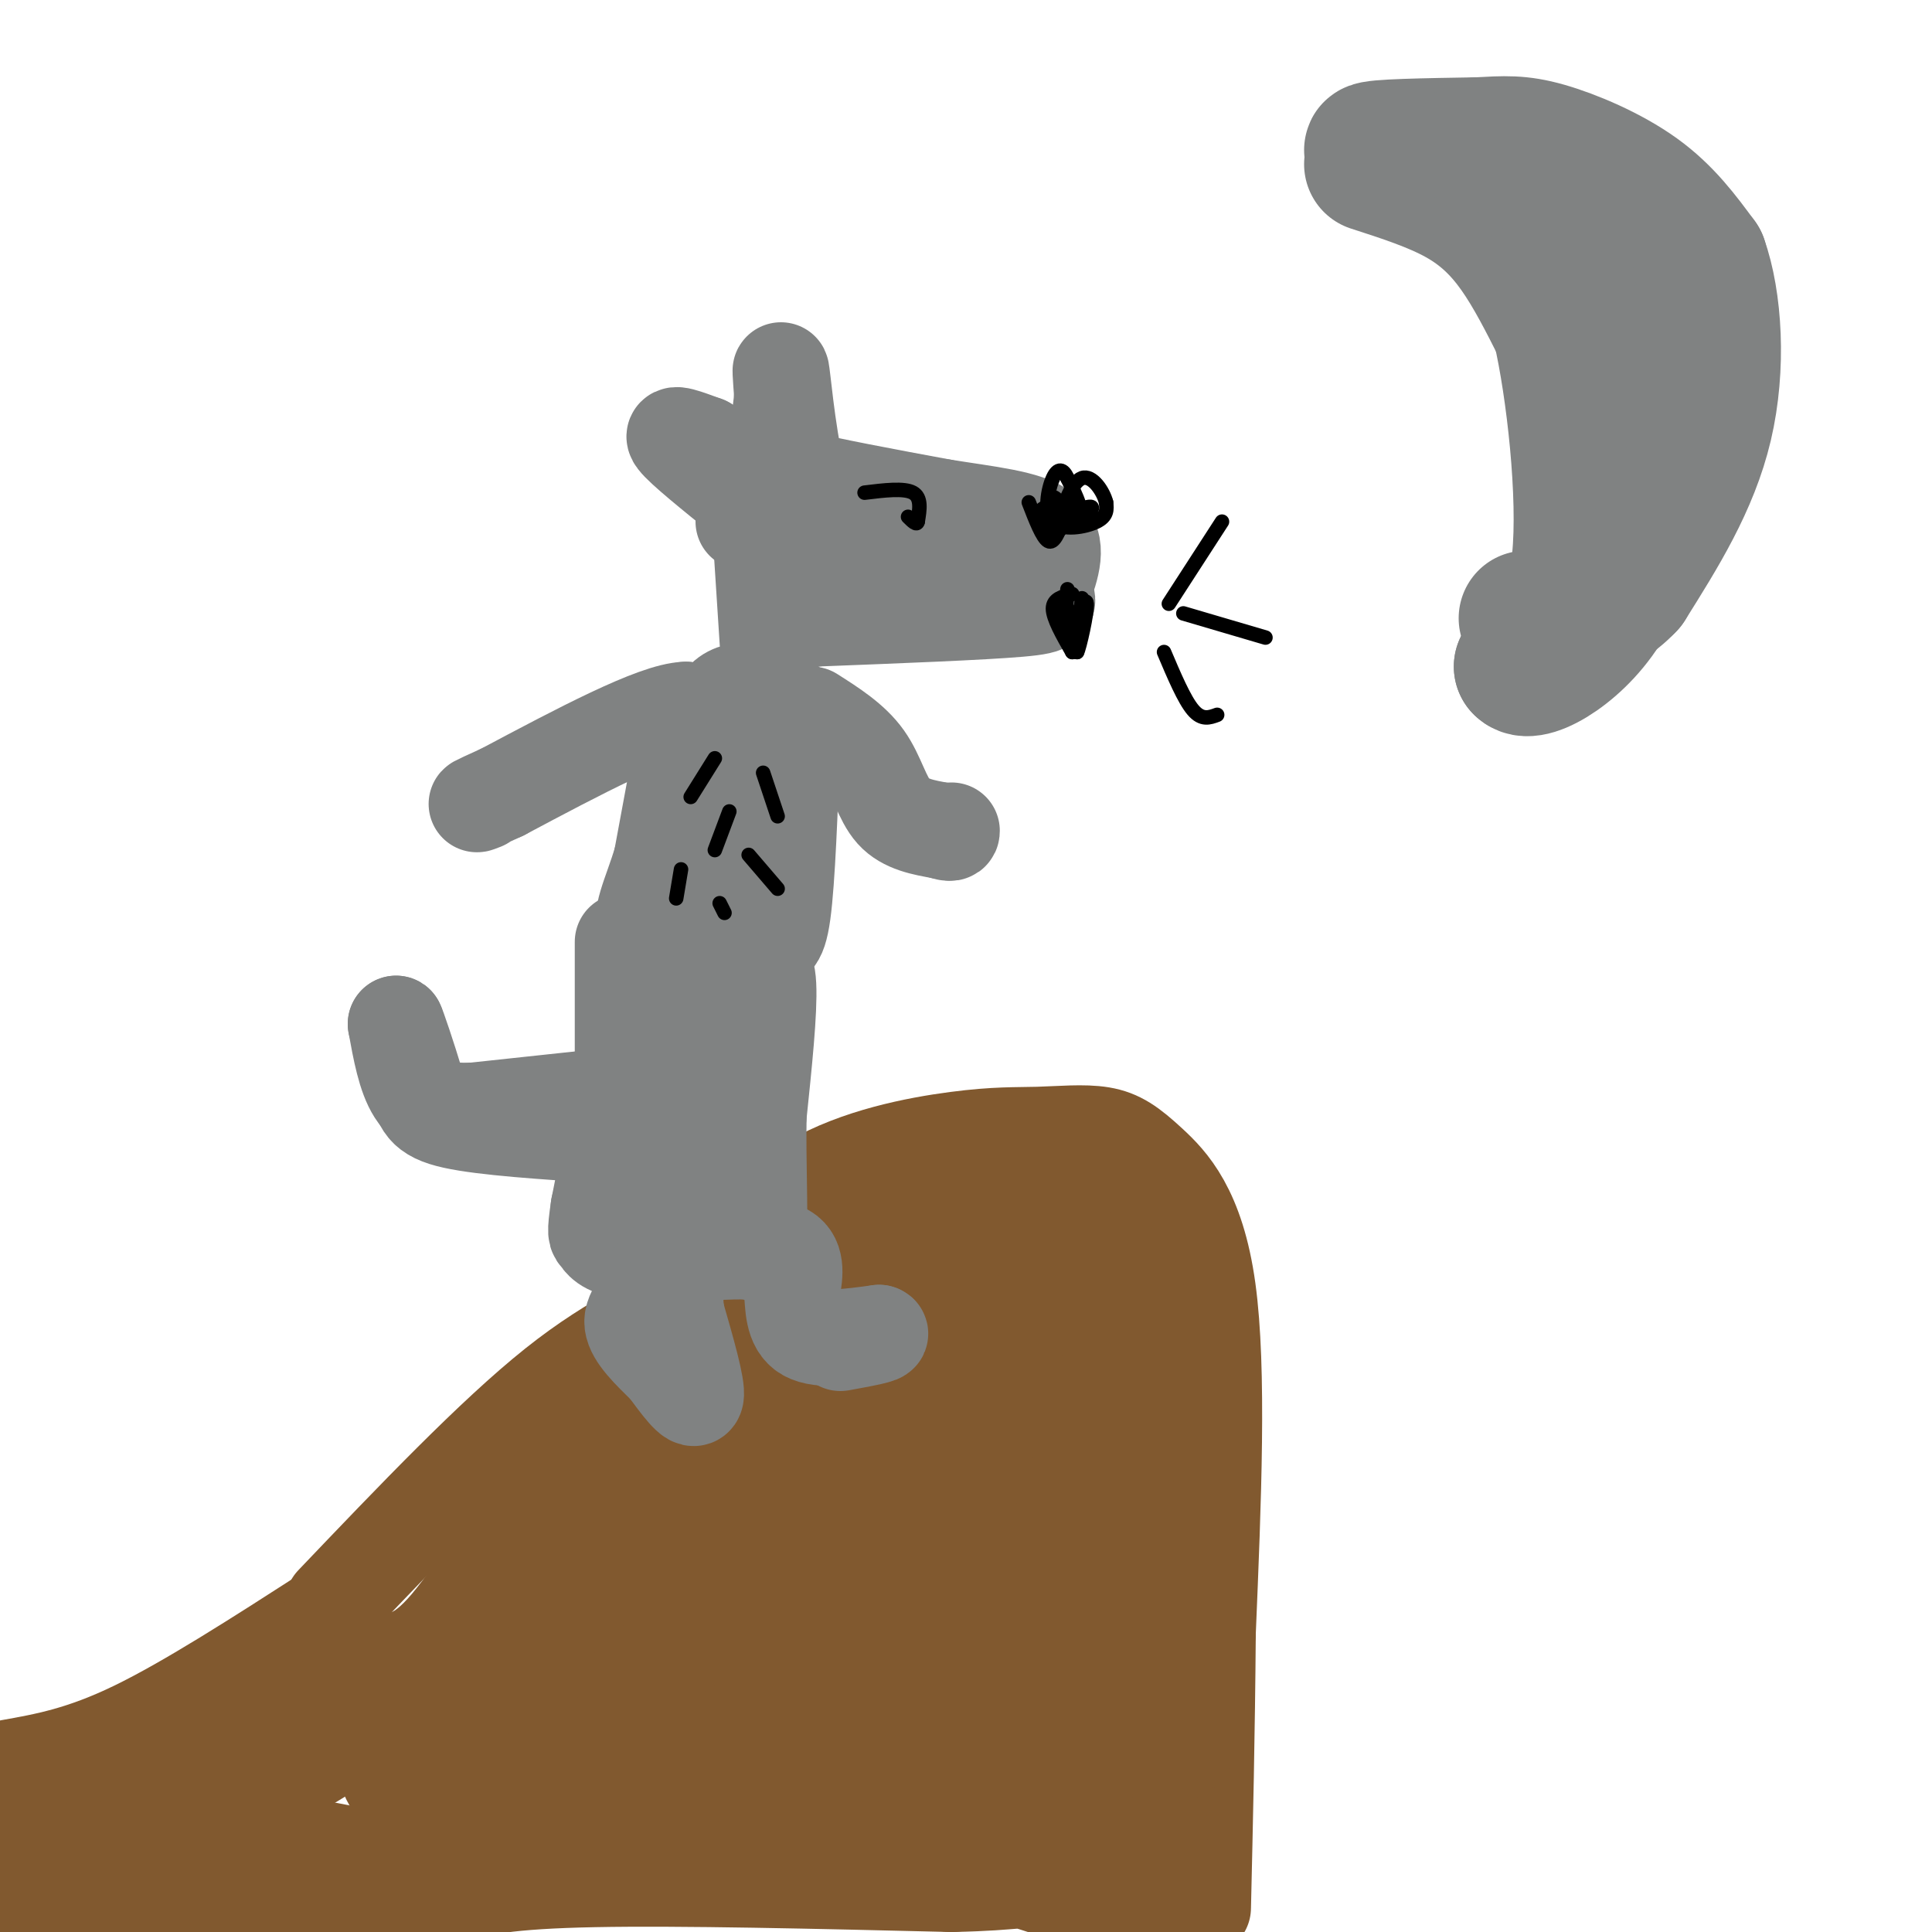 <svg viewBox='0 0 400 400' version='1.1' xmlns='http://www.w3.org/2000/svg' xmlns:xlink='http://www.w3.org/1999/xlink'><g fill='none' stroke='#81592f' stroke-width='20' stroke-linecap='round' stroke-linejoin='round'><path d='M2,366c7.500,-1.333 15.000,-2.667 26,-8c11.000,-5.333 25.500,-14.667 40,-24'/><path d='M69,332c16.600,-17.400 33.200,-34.800 46,-45c12.800,-10.200 21.800,-13.200 30,-19c8.200,-5.800 15.600,-14.400 23,-23'/><path d='M168,245c9.503,-5.548 21.760,-7.920 30,-9c8.240,-1.080 12.462,-0.870 17,-1c4.538,-0.130 9.392,-0.602 13,0c3.608,0.602 5.971,2.277 10,6c4.029,3.723 9.722,9.492 12,26c2.278,16.508 1.139,43.754 0,71'/><path d='M250,338c-0.167,21.333 -0.583,39.167 -1,57'/></g>
<g fill='none' stroke='#81592f' stroke-width='28' stroke-linecap='round' stroke-linejoin='round'><path d='M231,252c-16.578,-1.911 -33.156,-3.822 -42,-4c-8.844,-0.178 -9.956,1.378 -13,5c-3.044,3.622 -8.022,9.311 -13,15'/><path d='M163,268c-2.837,4.687 -3.431,8.906 -10,14c-6.569,5.094 -19.115,11.064 -30,22c-10.885,10.936 -20.110,26.839 -27,35c-6.890,8.161 -11.445,8.581 -16,9'/><path d='M80,348c-6.476,5.071 -14.667,13.250 -30,19c-15.333,5.750 -37.810,9.071 -47,11c-9.190,1.929 -5.095,2.464 -1,3'/><path d='M2,381c2.000,3.833 7.500,11.917 13,20'/><path d='M76,393c2.808,-1.161 5.616,-2.321 0,-4c-5.616,-1.679 -19.657,-3.875 -29,-5c-9.343,-1.125 -13.989,-1.178 -17,0c-3.011,1.178 -4.388,3.586 -6,6c-1.612,2.414 -3.461,4.832 1,6c4.461,1.168 15.230,1.084 26,1'/><path d='M51,397c9.547,0.285 20.415,0.499 27,-1c6.585,-1.499 8.888,-4.711 14,-7c5.112,-2.289 13.032,-3.654 31,-4c17.968,-0.346 45.984,0.327 74,1'/><path d='M197,386c14.345,-0.274 13.208,-1.458 18,0c4.792,1.458 15.512,5.560 20,6c4.488,0.440 2.744,-2.780 1,-6'/><path d='M236,386c-0.156,-23.600 -1.044,-79.600 -3,-104c-1.956,-24.400 -4.978,-17.200 -8,-10'/><path d='M225,272c-2.938,-2.344 -6.282,-3.206 -14,-4c-7.718,-0.794 -19.809,-1.522 -28,4c-8.191,5.522 -12.483,17.292 -20,27c-7.517,9.708 -18.258,17.354 -29,25'/><path d='M134,324c-7.986,8.834 -13.450,18.419 -20,24c-6.550,5.581 -14.187,7.156 -21,10c-6.813,2.844 -12.804,6.955 -6,11c6.804,4.045 26.402,8.022 46,12'/><path d='M133,381c20.224,2.695 47.784,3.432 67,0c19.216,-3.432 30.089,-11.033 33,-12c2.911,-0.967 -2.139,4.701 -4,-9c-1.861,-13.701 -0.532,-46.772 -1,-62c-0.468,-15.228 -2.734,-12.614 -5,-10'/><path d='M223,288c-2.667,-2.762 -6.833,-4.667 -5,-10c1.833,-5.333 9.667,-14.095 -7,1c-16.667,15.095 -57.833,54.048 -99,93'/><path d='M112,372c-11.719,12.761 8.482,-1.835 15,-8c6.518,-6.165 -0.649,-3.898 19,-4c19.649,-0.102 66.112,-2.574 85,-2c18.888,0.574 10.201,4.193 2,-3c-8.201,-7.193 -15.914,-25.198 -20,-38c-4.086,-12.802 -4.543,-20.401 -5,-28'/><path d='M208,289c-1.137,-4.759 -1.479,-2.657 -3,-1c-1.521,1.657 -4.220,2.869 -10,16c-5.780,13.131 -14.642,38.179 -20,49c-5.358,10.821 -7.212,7.413 -13,8c-5.788,0.587 -15.511,5.168 -7,0c8.511,-5.168 35.255,-20.084 62,-35'/><path d='M217,326c11.400,-5.169 8.901,-0.592 10,-1c1.099,-0.408 5.796,-5.802 6,-8c0.204,-2.198 -4.085,-1.199 -8,1c-3.915,2.199 -7.458,5.600 -11,9'/></g>
<g fill='none' stroke='#808282' stroke-width='28' stroke-linecap='round' stroke-linejoin='round'><path d='M284,34c6.467,2.089 12.933,4.178 18,7c5.067,2.822 8.733,6.378 12,11c3.267,4.622 6.133,10.311 9,16'/><path d='M323,68c2.822,12.178 5.378,34.622 4,48c-1.378,13.378 -6.689,17.689 -12,22'/><path d='M315,138c1.822,2.089 12.378,-3.689 18,-14c5.622,-10.311 6.311,-25.156 7,-40'/><path d='M340,84c1.278,-9.365 0.971,-12.778 0,-16c-0.971,-3.222 -2.608,-6.252 -4,-9c-1.392,-2.748 -2.541,-5.214 -8,-9c-5.459,-3.786 -15.230,-8.893 -25,-14'/><path d='M303,36c-9.089,-3.244 -19.311,-4.356 -19,-5c0.311,-0.644 11.156,-0.822 22,-1'/><path d='M306,30c5.595,-0.298 8.583,-0.542 14,1c5.417,1.542 13.262,4.869 19,9c5.738,4.131 9.369,9.065 13,14'/><path d='M352,54c2.956,8.267 3.844,21.933 1,34c-2.844,12.067 -9.422,22.533 -16,33'/><path d='M337,121c-6.167,6.667 -13.583,6.833 -21,7'/></g>
<g fill='none' stroke='#808282' stroke-width='20' stroke-linecap='round' stroke-linejoin='round'><path d='M142,151c0.000,0.000 -5.000,27.000 -5,27'/><path d='M137,178c-2.156,7.356 -5.044,12.244 -3,15c2.044,2.756 9.022,3.378 16,4'/><path d='M150,197c4.071,0.095 6.250,-1.667 8,-2c1.750,-0.333 3.071,0.762 4,-6c0.929,-6.762 1.464,-21.381 2,-36'/><path d='M164,153c0.060,-7.440 -0.792,-8.042 -4,-9c-3.208,-0.958 -8.774,-2.274 -11,2c-2.226,4.274 -1.113,14.137 0,24'/><path d='M149,170c-0.756,8.044 -2.644,16.156 -4,15c-1.356,-1.156 -2.178,-11.578 -3,-22'/><path d='M142,163c-0.500,-6.333 -0.250,-11.167 0,-16'/><path d='M142,147c-6.333,0.167 -22.167,8.583 -38,17'/><path d='M104,164c-7.000,3.167 -5.500,2.583 -4,2'/><path d='M168,148c4.200,2.667 8.400,5.333 11,9c2.600,3.667 3.600,8.333 6,11c2.400,2.667 6.200,3.333 10,4'/><path d='M195,172c2.000,0.667 2.000,0.333 2,0'/><path d='M129,195c0.000,0.000 0.000,25.000 0,25'/><path d='M129,220c-0.833,9.167 -2.917,19.583 -5,30'/><path d='M124,250c-0.857,5.821 -0.500,5.375 0,6c0.500,0.625 1.143,2.321 6,3c4.857,0.679 13.929,0.339 23,0'/><path d='M153,259c-0.156,-1.244 -12.044,-4.356 -17,-8c-4.956,-3.644 -2.978,-7.822 -1,-12'/><path d='M135,239c-0.689,-6.356 -1.911,-16.244 1,-23c2.911,-6.756 9.956,-10.378 17,-14'/><path d='M153,202c4.067,-2.933 5.733,-3.267 6,2c0.267,5.267 -0.867,16.133 -2,27'/><path d='M157,231c-0.178,9.667 0.378,20.333 0,25c-0.378,4.667 -1.689,3.333 -3,2'/><path d='M154,258c-2.452,-1.631 -7.083,-6.708 -9,-16c-1.917,-9.292 -1.119,-22.798 -1,-25c0.119,-2.202 -0.440,6.899 -1,16'/><path d='M143,233c-1.333,7.667 -4.167,18.833 -7,30'/><path d='M136,263c-2.511,6.711 -5.289,8.489 -5,11c0.289,2.511 3.644,5.756 7,9'/><path d='M138,283c2.600,3.489 5.600,7.711 6,6c0.400,-1.711 -1.800,-9.356 -4,-17'/><path d='M140,272c-0.600,-4.738 -0.099,-8.085 1,-10c1.099,-1.915 2.796,-2.400 7,-3c4.204,-0.600 10.915,-1.314 14,0c3.085,1.314 2.542,4.657 2,8'/><path d='M164,267c0.311,3.244 0.089,7.356 3,9c2.911,1.644 8.956,0.822 15,0'/><path d='M182,276c1.167,0.333 -3.417,1.167 -8,2'/><path d='M126,227c0.000,0.000 -28.000,3.000 -28,3'/><path d='M98,230c-6.844,0.200 -9.956,-0.800 -12,-4c-2.044,-3.200 -3.022,-8.600 -4,-14'/><path d='M82,212c0.179,0.107 2.625,7.375 4,12c1.375,4.625 1.679,6.607 8,8c6.321,1.393 18.661,2.196 31,3'/><path d='M125,235c5.667,0.333 4.333,-0.333 3,-1'/><path d='M159,133c0.000,0.000 -2.000,-31.000 -2,-31'/><path d='M157,102c0.133,-5.756 1.467,-4.644 8,-3c6.533,1.644 18.267,3.822 30,6'/><path d='M195,105c9.333,1.511 17.667,2.289 21,5c3.333,2.711 1.667,7.356 0,12'/><path d='M216,122c0.756,2.667 2.644,3.333 -5,4c-7.644,0.667 -24.822,1.333 -42,2'/><path d='M169,128c-7.714,0.488 -6.000,0.708 -6,-2c-0.000,-2.708 -1.714,-8.345 2,-11c3.714,-2.655 12.857,-2.327 22,-2'/><path d='M187,113c5.000,-0.333 6.500,-0.167 8,0'/><path d='M195,113c3.762,0.119 9.167,0.417 6,1c-3.167,0.583 -14.905,1.452 -22,0c-7.095,-1.452 -9.548,-5.226 -12,-9'/><path d='M167,105c-2.978,-7.311 -4.422,-21.089 -5,-26c-0.578,-4.911 -0.289,-0.956 0,3'/><path d='M162,82c-0.356,3.756 -1.244,11.644 -4,14c-2.756,2.356 -7.378,-0.822 -12,-4'/><path d='M146,92c-3.822,-1.378 -7.378,-2.822 -6,-1c1.378,1.822 7.689,6.911 14,12'/><path d='M154,103c2.333,2.833 1.167,3.917 0,5'/></g>
<g fill='none' stroke='#000000' stroke-width='3' stroke-linecap='round' stroke-linejoin='round'><path d='M179,102c4.083,-0.500 8.167,-1.000 10,0c1.833,1.000 1.417,3.500 1,6'/><path d='M190,108c-0.167,0.833 -1.083,-0.083 -2,-1'/><path d='M222,123c-2.000,0.500 -4.000,1.000 -4,3c0.000,2.000 2.000,5.500 4,9'/><path d='M222,135c1.111,-1.533 1.889,-9.867 2,-11c0.111,-1.133 -0.444,4.933 -1,11'/><path d='M223,135c0.467,-0.778 2.133,-8.222 2,-10c-0.133,-1.778 -2.067,2.111 -4,6'/><path d='M221,131c-0.667,-0.500 -0.333,-4.750 0,-9'/><path d='M213,104c1.417,3.667 2.833,7.333 4,8c1.167,0.667 2.083,-1.667 3,-4'/><path d='M220,108c0.120,-2.099 -1.081,-5.346 -2,-5c-0.919,0.346 -1.555,4.285 -1,6c0.555,1.715 2.301,1.204 3,0c0.699,-1.204 0.349,-3.102 0,-5'/><path d='M220,104c-1.631,-0.262 -5.708,1.583 -5,3c0.708,1.417 6.202,2.405 8,1c1.798,-1.405 -0.101,-5.202 -2,-9'/><path d='M221,99c-0.852,-1.925 -1.981,-2.238 -3,0c-1.019,2.238 -1.928,7.026 0,9c1.928,1.974 6.694,1.136 9,0c2.306,-1.136 2.153,-2.568 2,-4'/><path d='M229,104c-0.536,-2.226 -2.875,-5.792 -5,-5c-2.125,0.792 -4.036,5.940 -4,8c0.036,2.060 2.018,1.030 4,0'/><path d='M224,107c1.244,-0.489 2.356,-1.711 2,-2c-0.356,-0.289 -2.178,0.356 -4,1'/><path d='M148,157c0.000,0.000 -5.000,8.000 -5,8'/><path d='M158,160c0.000,0.000 3.000,9.000 3,9'/><path d='M151,168c0.000,0.000 -3.000,8.000 -3,8'/><path d='M141,180c0.000,0.000 -1.000,6.000 -1,6'/><path d='M149,187c0.000,0.000 1.000,2.000 1,2'/><path d='M155,177c0.000,0.000 6.000,7.000 6,7'/><path d='M242,125c0.000,0.000 11.000,-17.000 11,-17'/><path d='M245,127c0.000,0.000 17.000,5.000 17,5'/><path d='M241,135c2.083,4.917 4.167,9.833 6,12c1.833,2.167 3.417,1.583 5,1'/></g>
</svg>